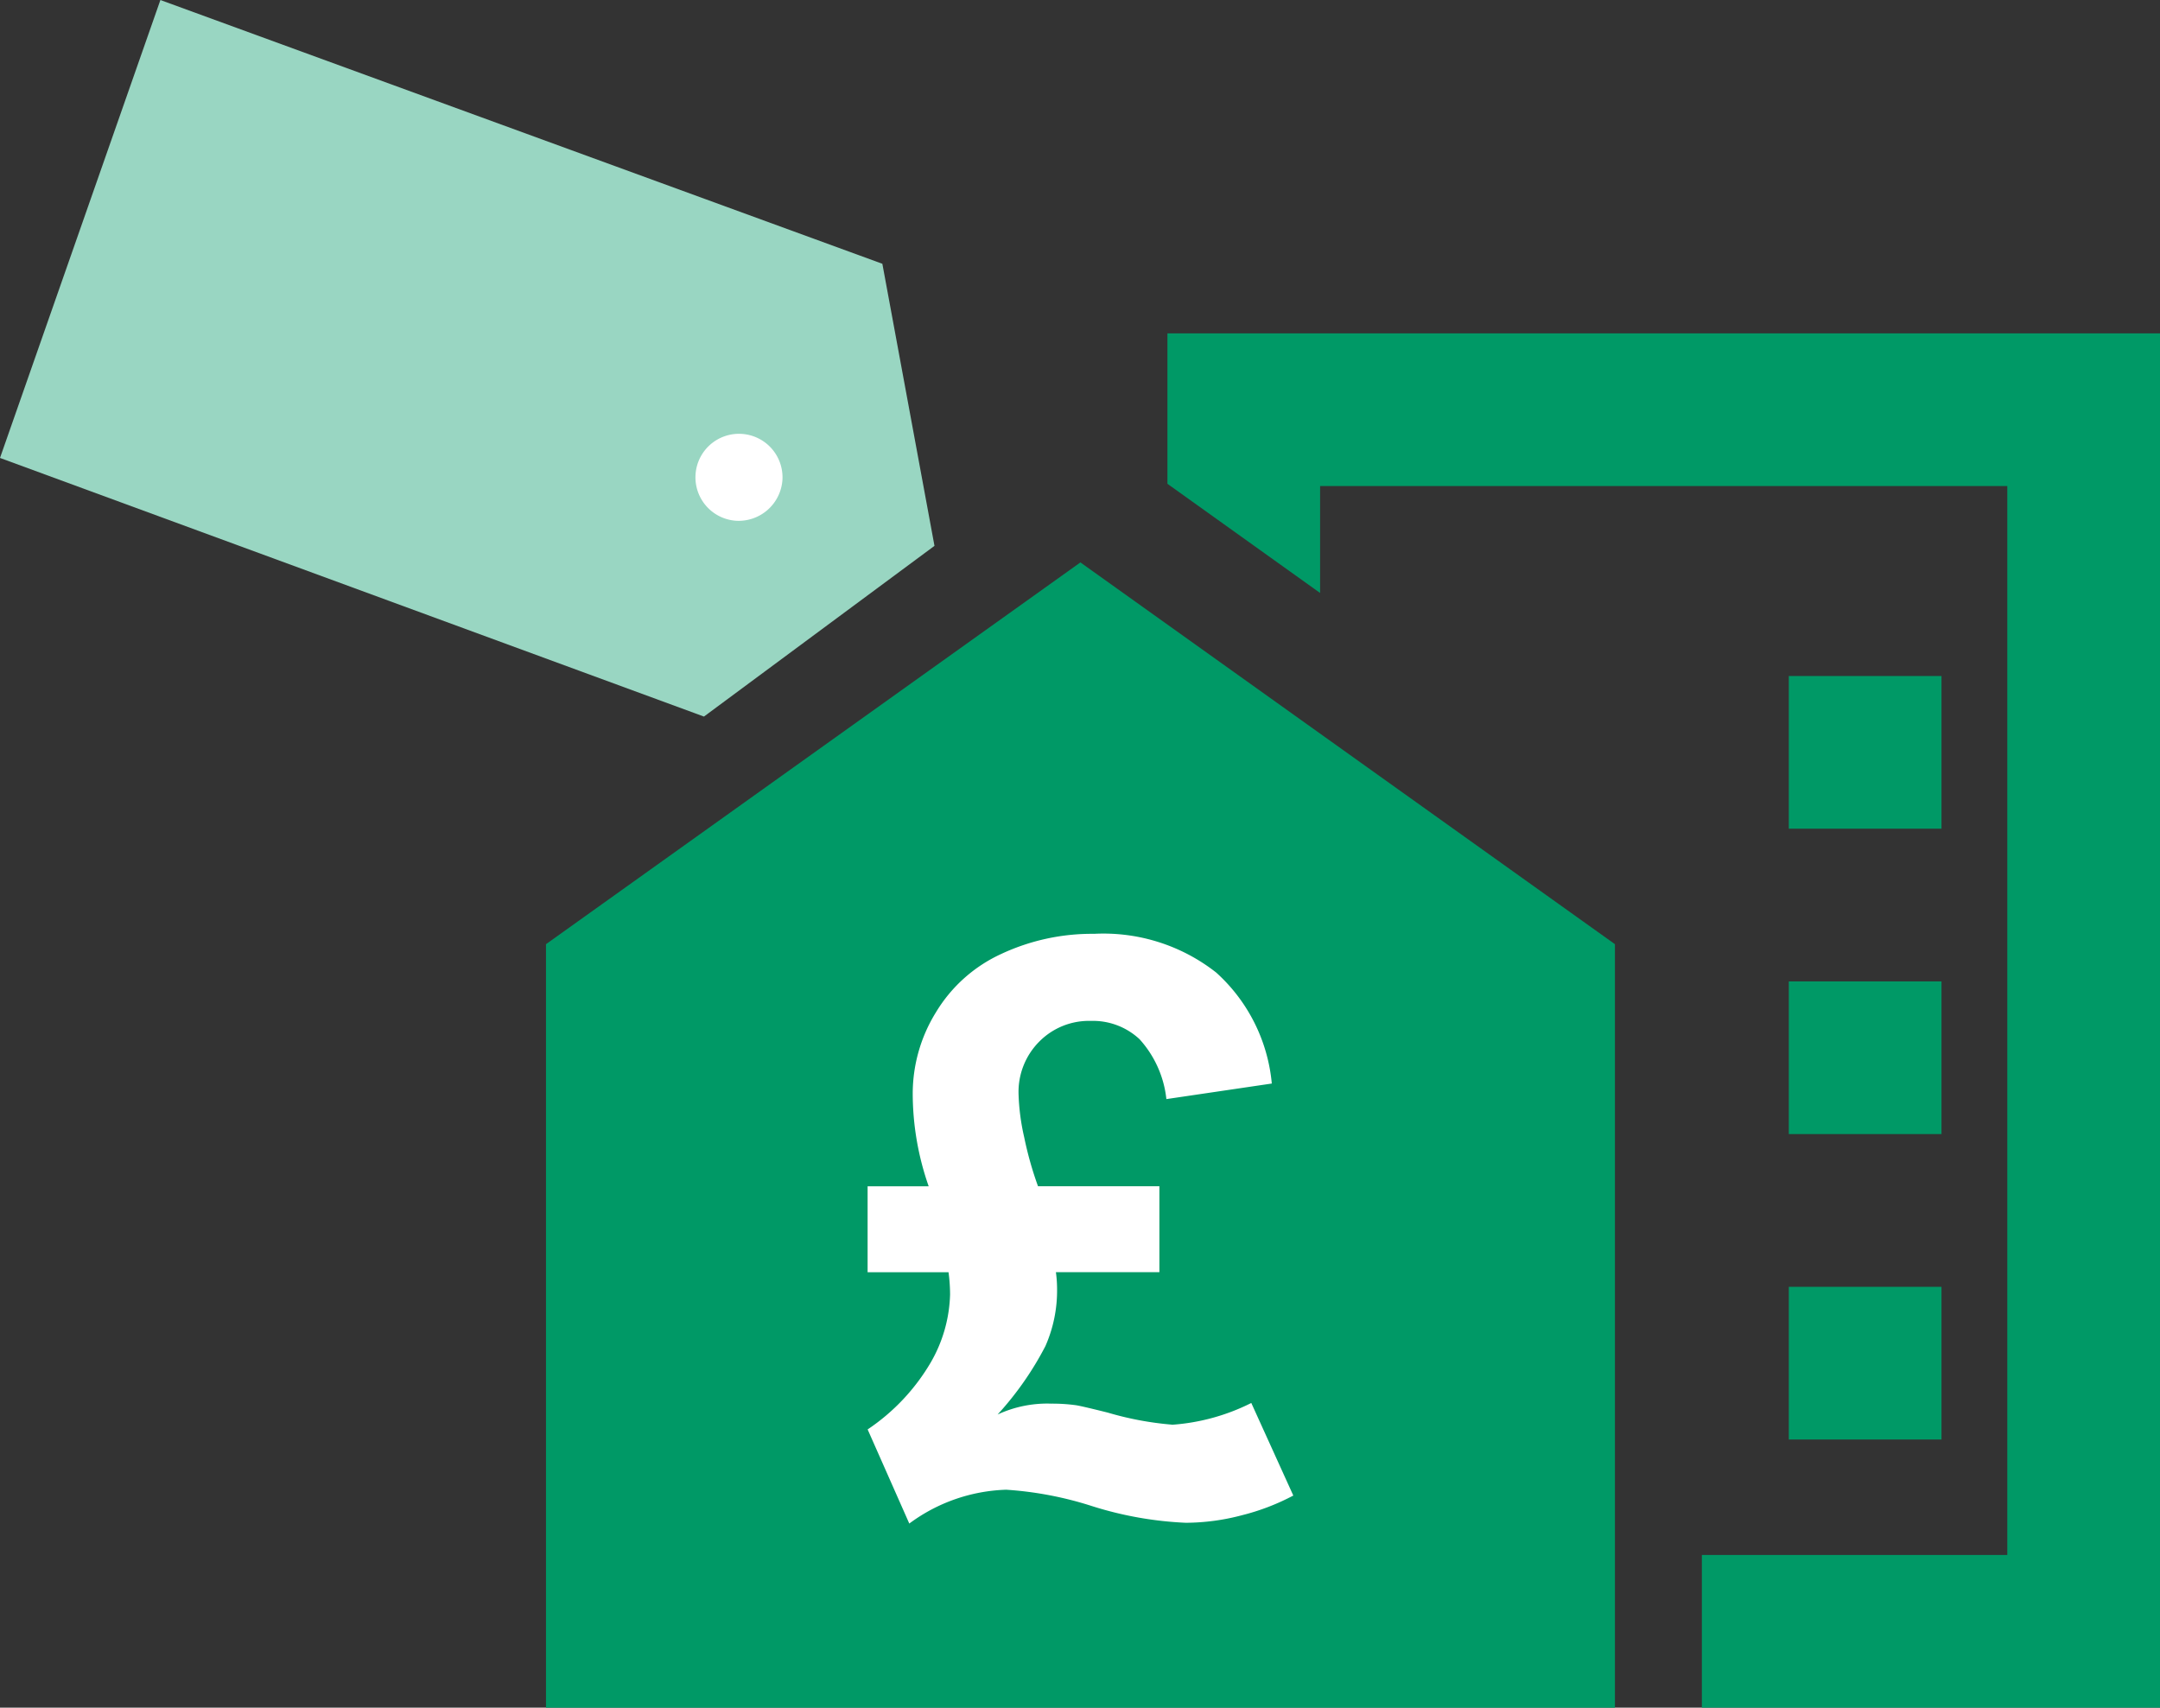 <svg data-name="Group 2772" xmlns="http://www.w3.org/2000/svg" width="126.48" height="100"><rect width="100%" height="100%" fill="#333333" stroke="none"/><path data-name="Rectangle 1670" fill="#096" d="M104.745 39.587h8.941v8.941h-8.941z"/><path data-name="Rectangle 1671" fill="#096" d="M104.745 57.471h8.941v8.941h-8.941z"/><path data-name="Rectangle 1672" fill="#096" d="M104.745 75.357h8.941v8.941h-8.941z"/><path data-name="Path 3499" d="M31.971 55.291v44.711h62.593V55.291l-31.3-22.356Z" fill="#096"/><path data-name="Path 3500" d="M68.359 19.523v8.808l8.94 6.394v-6.261h40.239v62.594H99.654v8.943h26.827V19.523Z" fill="#096"/><path data-name="Path 3501" d="M68.621 83.427a18.673 18.673 0 0 1-3.759-.706q-1.548-.387-1.868-.433a10.262 10.262 0 0 0-1.435-.091 6.906 6.906 0 0 0-3.143.637 18.619 18.619 0 0 0 2.8-4.009 8.056 8.056 0 0 0 .682-3.325 7.458 7.458 0 0 0-.068-1h6.059v-5.035h-7.108a20.59 20.59 0 0 1-.809-2.87 12.925 12.925 0 0 1-.33-2.529 4.172 4.172 0 0 1 1.207-3.064 4.09 4.09 0 0 1 3.029-1.218 4 4 0 0 1 2.848 1.071 6.2 6.2 0 0 1 1.572 3.508l6.173-.911a9.985 9.985 0 0 0-3.257-6.5 10.675 10.675 0 0 0-7.153-2.267 12.523 12.523 0 0 0-5.421 1.173 8.694 8.694 0 0 0-3.839 3.428 9.063 9.063 0 0 0-1.356 4.738 16.482 16.482 0 0 0 .934 5.444h-3.576v5.035h4.739a10.006 10.006 0 0 1 .09 1.3 8.379 8.379 0 0 1-1.127 3.974 12.064 12.064 0 0 1-3.7 3.93l2.439 5.512a10.031 10.031 0 0 1 5.671-1.981 20.816 20.816 0 0 1 5.056.968 21.241 21.241 0 0 0 5.468.968 13 13 0 0 0 3.291-.444 13.284 13.284 0 0 0 3-1.151l-2.46-5.421a12.213 12.213 0 0 1-4.647 1.276" fill="#fff"/><path data-name="Path 3502" d="M41.22 41.962 0 26.817 9.392.001l42.275 15.446 3.052 16.518Z" fill="#99d6c2"/><path data-name="Path 3503" d="M43.088 30.495a2.549 2.549 0 1 1 2.729-2.409 2.573 2.573 0 0 1-2.729 2.409" fill="#fff"/></svg>
